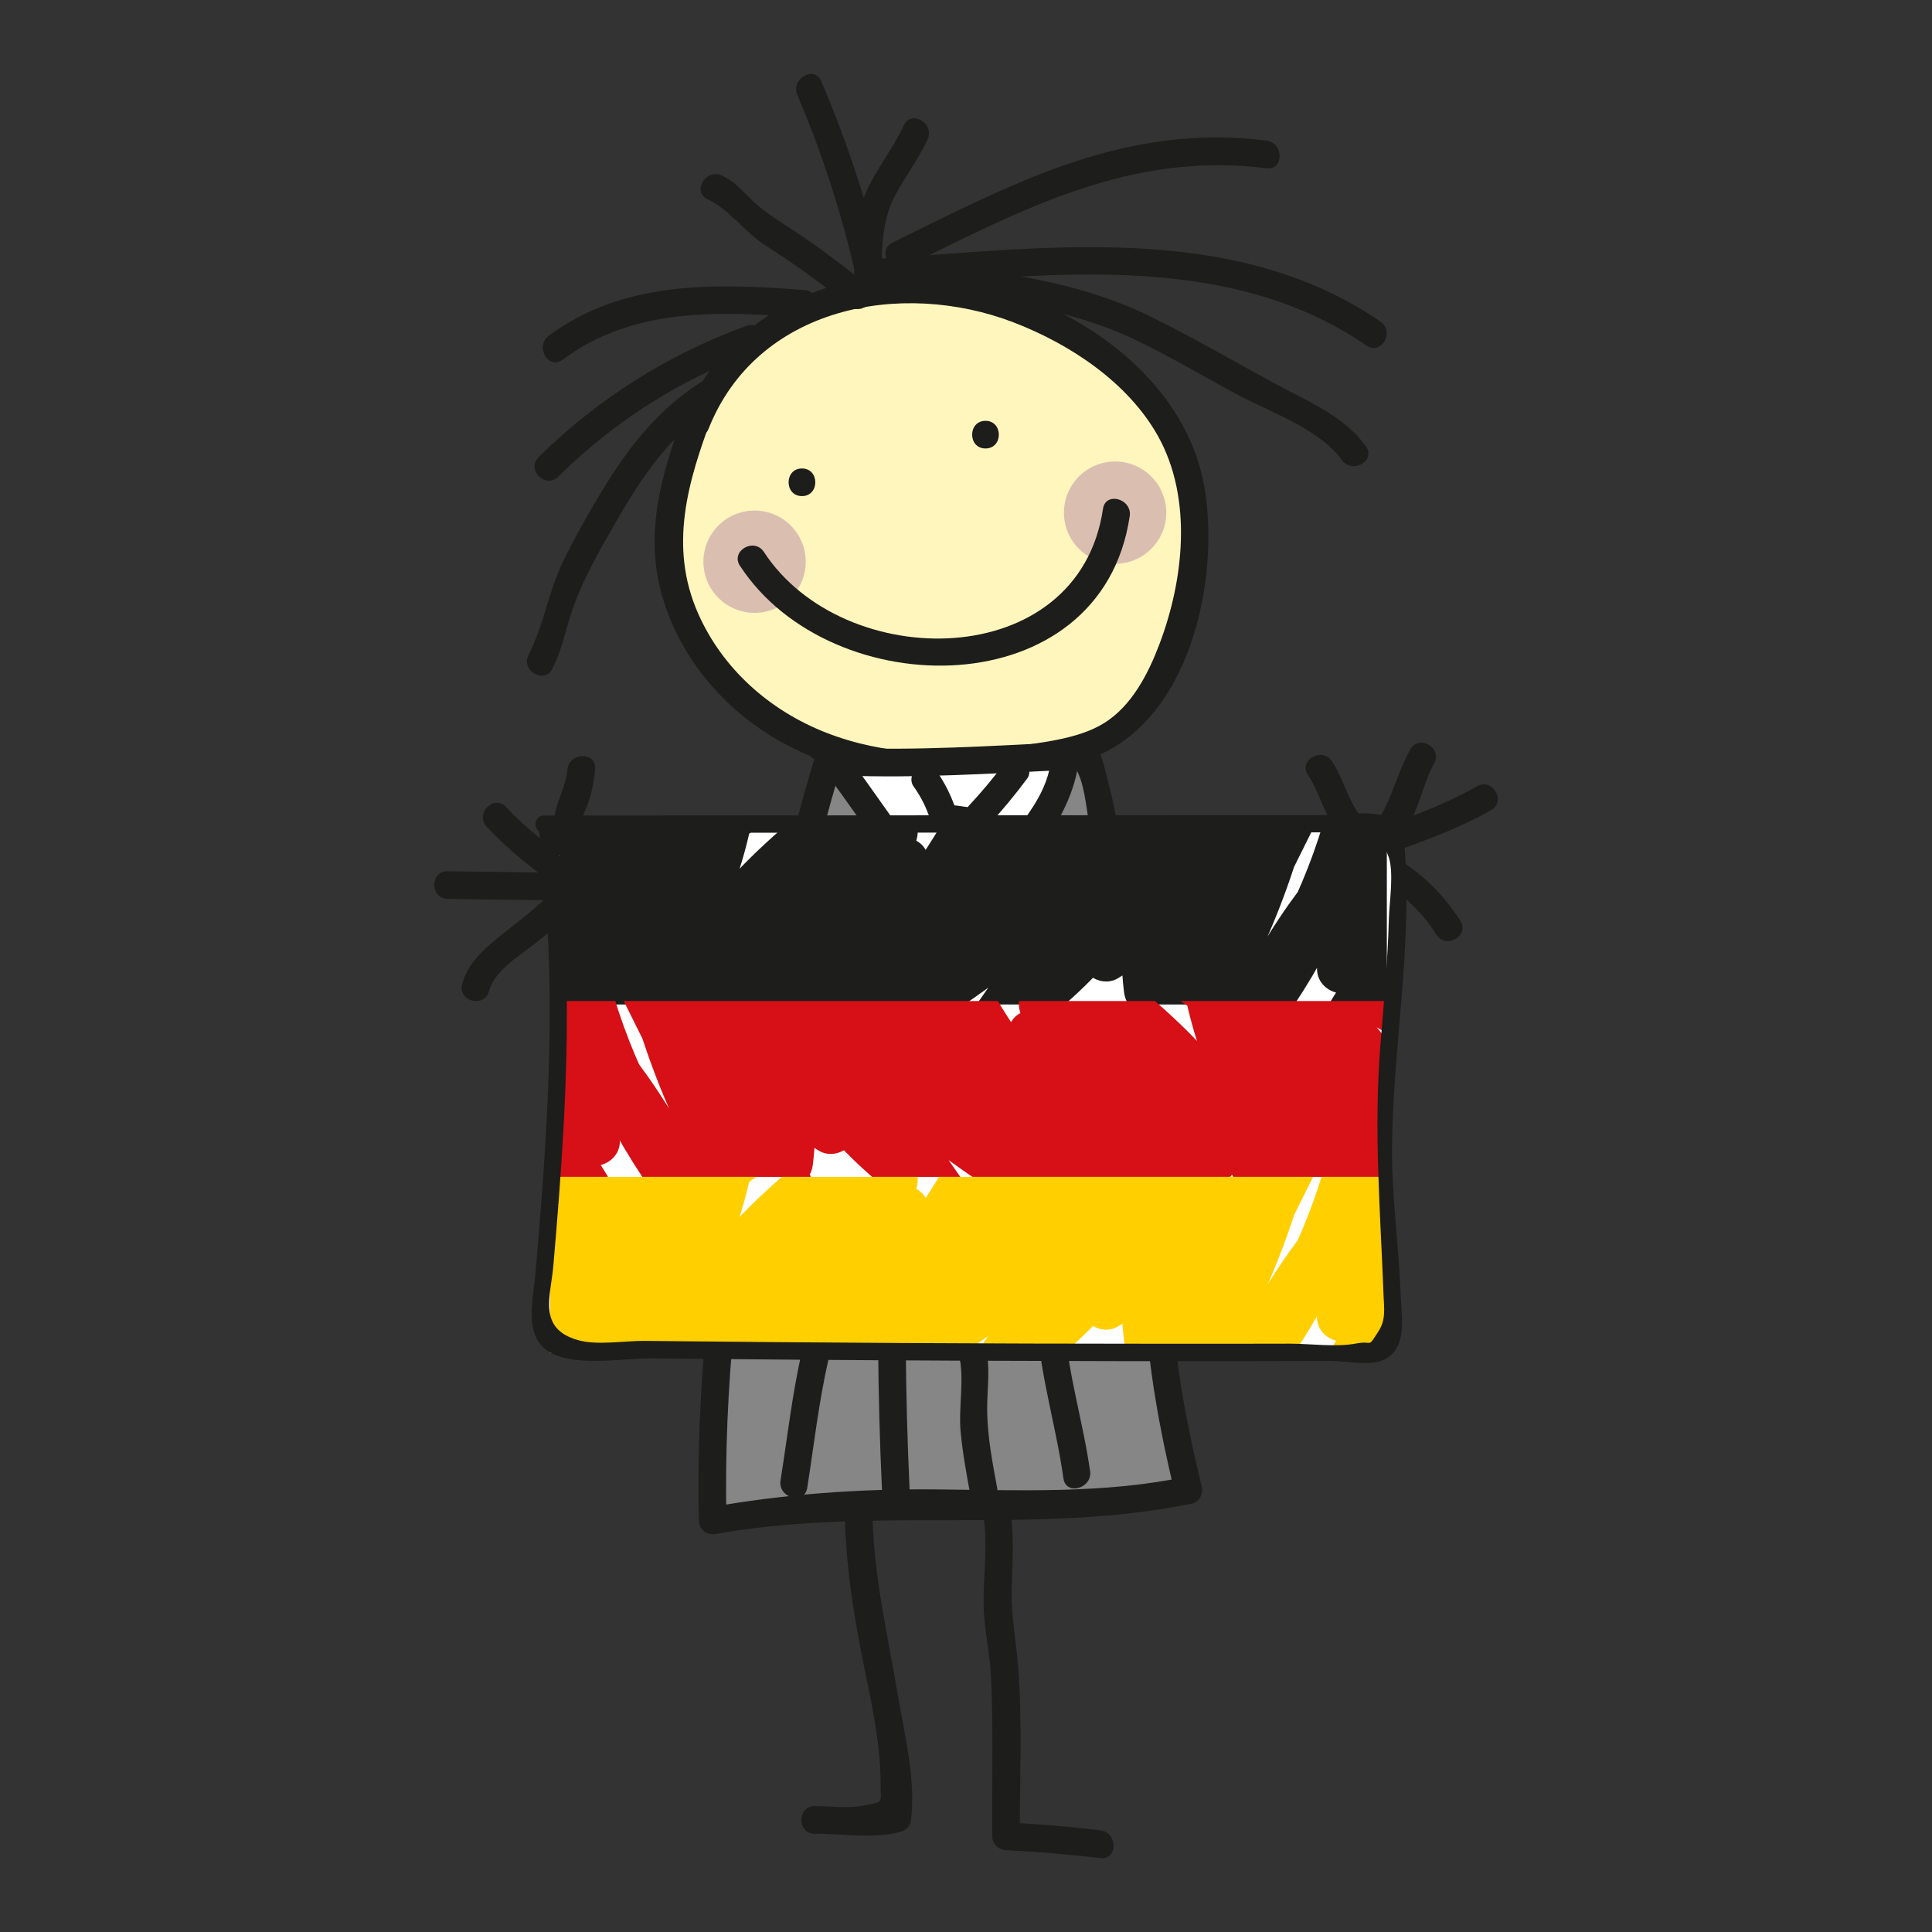 <?xml version="1.0" encoding="UTF-8"?>
<svg id="Layer_1" data-name="Layer 1" xmlns="http://www.w3.org/2000/svg" xmlns:xlink="http://www.w3.org/1999/xlink" viewBox="0 0 230 230">
  <rect x="0" y="0" width="230" height="230" fill="#333333" stroke="none"/>
  <defs>
    <style>
      .cls-1 {
        fill: none;
      }

      .cls-2 {
        fill-rule: evenodd;
      }

      .cls-2, .cls-3 {
        fill: #fff;
      }

      .cls-4 {
        fill: #ffcf00;
      }

      .cls-5 {
        fill: #868686;
      }

      .cls-6 {
        fill: #1d1d1b;
      }

      .cls-7 {
        fill: #d61016;
      }

      .cls-8 {
        clip-path: url(#clippath-1);
      }

      .cls-9 {
        clip-path: url(#clippath-2);
      }

      .cls-10 {
        fill: #dabfb1;
      }

      .cls-11 {
        clip-path: url(#clippath);
      }

      .cls-12 {
        fill: #fff6bd;
      }
    </style>
    <clipPath id="clippath">
      <rect class="cls-1" x="65.49" y="98.65" width="99.61" height="20.93"/>
    </clipPath>
    <clipPath id="clippath-1">
      <rect class="cls-1" x="65.49" y="119.17" width="99.61" height="20.94"/>
    </clipPath>
    <clipPath id="clippath-2">
      <rect class="cls-1" x="65.49" y="140.11" width="99.61" height="20.93"/>
    </clipPath>
  </defs>
  <rect class="cls-1" width="230" height="230"/>
  <g>
    <path class="cls-5" d="M98.85,89.75c-1.42,4.41-2.43,8.95-3.43,13.48-5.65,25.62-11.34,51.56-10.59,77.78,6.28-1.17,12.64-1.86,19.02-2.05,12.57-.37,25.34,1.16,37.61-1.57-2.29-9.29-3.95-18.81-3.57-28.37.15-3.75.6-7.53-.05-11.22-.53-3.02-1.79-5.86-2.69-8.79-3.97-12.87-1.18-27.3-6.28-39.77-.15-.38-.33-.76-.66-1-.38-.27-.88-.28-1.35-.28-8.01.01-16.03.02-24.05.03-1.82,0-3.7.02-5.38.73l1.39,1.03Z"/>
    <path class="cls-6" d="M97.26,89.32c-4.57,14.73-7.34,30.35-10.01,45.51-2.69,15.26-4.41,30.67-4.06,46.19.03,1.14,1.03,1.78,2.08,1.59,18.79-3.36,37.99.2,56.64-3.61.89-.18,1.35-1.21,1.15-2.03-1.46-6.06-2.72-12.17-3.26-18.39-.52-6.02.33-11.98-.01-17.98-.3-5.12-2.53-9.63-3.72-14.55-1.43-5.87-1.62-11.94-2.03-17.94-.33-4.79-.73-9.65-1.94-14.32-.79-3.05-1.3-6.78-4.78-7.4-5.06-.91-11.01-.04-16.16-.04-4.61,0-9.68-.63-14.14.8-1.44.46-1.52,2.18-.39,3.01.46.34.93.69,1.39,1.03,1.71,1.26,3.35-1.6,1.66-2.84-.46-.34-.93-.69-1.39-1.03-.13,1-.26,2.01-.39,3.01,4.36-1.4,9.65-.68,14.19-.68,3.89,0,13.14-1.7,15.83,1.69,1.15,1.46,1.41,4.95,1.74,6.74.5,2.73.75,5.51.96,8.28.36,4.7.52,9.42,1.12,14.1.55,4.34,1.67,8.36,3.02,12.51,1.81,5.54,1.68,10.37,1.5,16.09-.31,9.76,1.35,19.35,3.63,28.81.38-.68.77-1.35,1.15-2.03-9.8,2.01-19.69,1.56-29.62,1.47-9.09-.09-18.06.55-27.02,2.15.69.53,1.39,1.06,2.08,1.59-.36-15.87,1.46-31.61,4.29-47.21,2.63-14.54,5.29-29.49,9.68-43.62.63-2.03-2.55-2.9-3.18-.88"/>
    <path class="cls-12" d="M83.2,49.16c-1.76,4.64-3.54,9.38-3.69,14.34-.26,8.48,4.52,16.69,11.45,21.6,6.93,4.9,15.74,6.71,24.2,6.1,3.64-.26,7.23-.95,10.82-1.63,1.71-.32,3.44-.66,5.02-1.38,3.8-1.74,6.27-5.5,7.92-9.33,1.93-4.47,3.02-9.29,3.23-14.16.15-3.69-.22-7.46-1.57-10.9-2.2-5.63-6.83-10.01-11.95-13.23-7.61-4.78-16.83-7.38-25.69-5.88-8.86,1.49-17.14,7.47-20.17,15.93l.44-1.45Z"/>
    <path class="cls-6" d="M81.61,48.72c-2.58,6.85-4.79,13.79-3.07,21.12,1.43,6.09,5.2,11.63,10.05,15.52,11.14,8.94,26.31,8.71,39.53,5.45,12.94-3.19,17.06-20.51,15.38-32.1-1.99-13.73-15.65-22.88-28.46-25.39-13.86-2.72-28.49,3.29-33.87,16.85,1.06.29,2.12.58,3.18.88.15-.48.29-.97.44-1.45.62-2.03-2.56-2.9-3.18-.88l-.44,1.45c-.63,2.07,2.41,2.8,3.18.88,5.76-14.53,22.9-17.81,36.29-12.68,6.72,2.58,13.64,7.14,17.22,13.55,4.14,7.43,3.07,17.14.15,24.81-1.33,3.51-3.31,7.36-6.63,9.39-3.16,1.93-7.63,2.28-11.23,2.84-7.31,1.13-14.81.99-21.78-1.73-6.72-2.62-12.36-7.6-15.28-14.24-3.49-7.95-1.22-15.65,1.69-23.38.75-1.99-2.44-2.85-3.18-.88"/>
    <path class="cls-10" d="M95.92,66.87c0,3.36-2.73,6.09-6.09,6.09s-6.09-2.72-6.09-6.09,2.72-6.09,6.09-6.09,6.09,2.73,6.09,6.09"/>
    <path class="cls-6" d="M100.58,180.81c.21,6.84,1.3,12.93,2.7,19.61.76,3.65,1.56,8.03,1.55,11.8,0,2.58.53,2.24-2.23,2.76-1.74.33-3.85.02-5.61.03-2.12,0-2.12,3.3,0,3.29,3.08-.01,7.27.65,10.27-.25.51-.15,1.06-.59,1.15-1.15.73-4.64-.81-10.86-1.59-15.48-1.19-6.99-2.72-13.47-2.94-20.61-.07-2.11-3.36-2.12-3.29,0"/>
    <path class="cls-6" d="M131,217.89c-3.74-.44-7.48-.75-11.24-.94.55.55,1.1,1.1,1.65,1.65-.04-6.75.33-13.65-.22-20.37-.25-3.04-.83-5.96-.75-9.03.09-3.35.34-6.47-.22-9.78-.35-2.09-3.53-1.2-3.18.88.62,3.65,0,7.14.06,10.79.05,2.89.75,5.7.88,8.59.29,6.29.1,12.63.14,18.93,0,.92.75,1.6,1.65,1.65,3.76.19,7.5.5,11.24.94,2.1.25,2.08-3.05,0-3.29"/>
    <path class="cls-6" d="M57.93,98.41c5.13,5.57,11.9,8.91,16.74,14.78,4.25,5.16,7.83,10.71,13.84,14.04,1.86,1.03,3.52-1.81,1.66-2.84-6.16-3.42-9.61-9.42-14.07-14.61-4.63-5.38-11.03-8.49-15.84-13.7-1.44-1.56-3.76.77-2.33,2.33"/>
    <path class="cls-6" d="M69.18,103.61c0-2.21-.44-4.96.44-7.01.72-1.66,1.05-3.2,1.23-5.01.21-2.11-3.09-2.09-3.29,0-.21,2.11-1.32,3.79-1.6,5.83-.28,2.01-.07,4.16-.07,6.18,0,2.12,3.3,2.12,3.29,0"/>
    <path class="cls-6" d="M66.84,103.9c-4.52-.06-9.04-.12-13.55-.18-2.12-.03-2.12,3.26,0,3.29,4.52.06,9.04.12,13.55.18,2.12.03,2.12-3.26,0-3.29"/>
    <path class="cls-6" d="M58.2,118.02c.66-2.45,3.56-4.18,5.45-5.66,1.95-1.52,3.83-3.07,5.39-5.01,1.31-1.64-1-3.98-2.33-2.33-1.87,2.33-4.23,4.07-6.56,5.92-2.13,1.7-4.39,3.47-5.13,6.2-.56,2.05,2.62,2.92,3.18.88"/>
    <path class="cls-6" d="M69.4,120.9c-.25-2.82-.51-5.65.11-8.44.55-2.44.98-4.66,1.06-7.19.07-2.12-3.23-2.12-3.29,0-.09,2.73-.83,5.18-1.22,7.84-.38,2.6-.18,5.19.05,7.79.19,2.1,3.48,2.11,3.29,0"/>
    <path class="cls-6" d="M135.07,115.79c3.36-1.11,6.78-2.22,9.92-3.9,3.47-1.86,6.46-4.42,10.01-6.17,7.32-3.6,15.38-5.22,22.51-9.27,1.84-1.05.18-3.89-1.66-2.85-6.64,3.77-14.07,5.45-20.99,8.57-3.19,1.44-5.9,3.34-8.81,5.23-3.68,2.39-7.69,3.84-11.84,5.21-2,.66-1.15,3.84.88,3.18"/>
    <path class="cls-6" d="M164.9,101.81c1.4-1.39,2.57-2.97,3.39-4.77.92-2.02,1.35-4.22,2.44-6.16,1.04-1.85-1.81-3.51-2.84-1.66-1.96,3.49-2.37,7.32-5.32,10.26-1.5,1.5.83,3.83,2.33,2.33"/>
    <path class="cls-6" d="M164.04,104.68c2.85,1.61,5.21,3.82,6.96,6.59,1.13,1.79,3.98.14,2.84-1.66-2.05-3.24-4.8-5.89-8.15-7.77-1.85-1.04-3.51,1.8-1.66,2.84"/>
    <path class="cls-6" d="M163.84,99.41c-1.2-1.2-2.2-2.52-2.98-4.04-.81-1.58-1.3-3.28-2.3-4.76-1.18-1.75-4.03-.1-2.84,1.66,1.1,1.64,1.61,3.55,2.57,5.27.86,1.55,1.97,2.94,3.22,4.19,1.5,1.5,3.83-.83,2.33-2.33"/>
    <path class="cls-6" d="M95.47,59.06c2.12,0,2.12-3.29,0-3.29s-2.12,3.29,0,3.29"/>
    <path class="cls-6" d="M117.32,53.39c2.12,0,2.12-3.29,0-3.29s-2.12,3.29,0,3.29"/>
    <path class="cls-6" d="M65.75,79.62c1.21-2.34,1.61-4.84,2.49-7.31,1.23-3.47,3.1-6.71,4.92-9.89,3.1-5.42,6.5-10.6,11.86-14.03,1.78-1.14.13-3.99-1.66-2.84-4.95,3.17-8.49,7.62-11.51,12.6-1.72,2.83-3.39,5.74-4.83,8.72-1.73,3.56-2.3,7.61-4.09,11.08-.97,1.88,1.87,3.55,2.84,1.66"/>
    <path class="cls-6" d="M88.89,38.78c-9.36,3.42-17.67,8.64-24.77,15.64-1.51,1.49.82,3.82,2.33,2.33,6.69-6.6,14.48-11.57,23.31-14.79,1.98-.72,1.12-3.9-.88-3.18"/>
    <path class="cls-6" d="M95.77,34.53c-10.55-.82-21.56-1.17-30.45,5.45-1.68,1.25-.04,4.11,1.66,2.84,8.45-6.29,18.79-5.78,28.79-5,2.11.16,2.1-3.13,0-3.29"/>
    <path class="cls-6" d="M105,33.2c-.07-3.47-.07-6.84,1.59-9.98,1.2-2.26,2.76-4.28,3.84-6.62.88-1.91-1.96-3.59-2.84-1.66-1.29,2.78-3.28,5.17-4.5,7.98-1.42,3.27-1.45,6.77-1.38,10.28.04,2.12,3.34,2.12,3.29,0"/>
    <path class="cls-6" d="M105.16,32.37c-1.77-7.81-4.25-15.33-7.39-22.7-.83-1.94-3.67-.27-2.84,1.66,3.03,7.09,5.35,14.39,7.06,21.91.47,2.07,3.64,1.19,3.18-.88"/>
    <path class="cls-6" d="M103.35,34.05c-3.04-2.52-6.19-4.88-9.51-7.02-1.62-1.04-3.15-2.04-4.53-3.4-1.13-1.12-1.92-2.07-3.39-2.74-1.91-.88-3.59,1.96-1.66,2.85,2.5,1.15,4.45,3.93,6.85,5.47,3.45,2.21,6.76,4.56,9.91,7.18,1.62,1.34,3.96-.97,2.33-2.33"/>
    <path class="cls-6" d="M107.91,31.72c13.99-6.88,26.74-13.72,42.86-11.69,2.1.27,2.08-3.03,0-3.29-16.74-2.11-29.99,4.99-44.52,12.14-1.9.94-.23,3.78,1.66,2.84"/>
    <path class="cls-6" d="M104.02,34.15c19.5-1.25,41.54-4.75,58.67,6.99,1.75,1.2,3.4-1.65,1.66-2.85-17.66-12.1-40.22-8.73-60.33-7.44-2.1.14-2.12,3.43,0,3.29"/>
    <path class="cls-6" d="M104.46,35.13c9.73-.5,21.92,1.1,30.8,5.37,4.01,1.93,7.88,4.23,11.8,6.35,3.98,2.15,9.97,4.15,12.7,7.93,1.23,1.7,4.09.06,2.84-1.66-2.6-3.59-6.76-5.26-10.57-7.32-5.02-2.72-9.99-5.62-15.11-8.14-9.32-4.59-22.16-6.35-32.46-5.82-2.11.11-2.12,3.4,0,3.29"/>
    <path class="cls-10" d="M138.84,61.03c0,3.36-2.73,6.09-6.09,6.09s-6.09-2.72-6.09-6.09,2.73-6.09,6.09-6.09,6.09,2.72,6.09,6.09"/>
    <path class="cls-6" d="M88.1,67.37c10.87,16.65,43.03,16.77,46.39-5.92.31-2.07-2.87-2.97-3.18-.88-2.9,19.65-30.9,19.64-40.37,5.14-1.16-1.77-4.01-.12-2.85,1.66"/>
    <path class="cls-2" d="M99.85,91.3c3.6,4.9,7.2,9.8,10.8,14.69,1.39,1.9,2.79,3.8,4.43,5.49,1.41-3.29,3.21-6.41,5.37-9.27,2.81-3.74,6.4-7.51,6.38-12.19-2.29.11-4.57.22-6.86.33-6.58.32-13.17.64-19.75.33"/>
    <path class="cls-6" d="M98.43,92.13c5.03,6.85,9.76,14.23,15.49,20.51.66.72,2.16.62,2.59-.33,3.42-7.56,11.29-13.78,11.97-22.29.07-.86-.81-1.69-1.65-1.65-8.86.43-17.73,1-26.61.66-2.12-.08-2.12,3.21,0,3.29,8.88.34,17.74-.23,26.61-.66-.55-.55-1.1-1.1-1.65-1.65-.35,4.38-3.17,7.39-5.68,10.74-2.34,3.12-4.24,6.34-5.85,9.89.86-.11,1.72-.22,2.59-.33-5.54-6.08-10.11-13.22-14.98-19.85-1.24-1.69-4.1-.05-2.84,1.66"/>
    <path class="cls-6" d="M87.42,150.99c17.07,4.5,34.34,3.44,50.44-4.02,1.92-.89.25-3.73-1.66-2.84-15.28,7.09-31.72,7.95-47.9,3.69-2.05-.54-2.93,2.64-.88,3.18"/>
    <path class="cls-6" d="M96.1,177.13c.8-5.12,1.39-10.34,2.55-15.4.47-2.06-2.71-2.95-3.18-.88-1.15,5.06-1.74,10.28-2.55,15.4-.33,2.07,2.85,2.97,3.18.88"/>
    <path class="cls-6" d="M108.28,177.22c-.26-5.65-.41-11.31-.45-16.97-.01-2.12-3.31-2.12-3.29,0,.04,5.66.19,11.32.45,16.97.1,2.11,3.39,2.12,3.29,0"/>
    <path class="cls-6" d="M118.71,177.13c-.56-3-1.14-6.03-1.19-9.09-.04-2.61.44-5.11-.19-7.68-.5-2.06-3.68-1.19-3.18.88.71,2.93-.06,6.18.21,9.2.24,2.54.7,5.06,1.17,7.57.39,2.08,3.56,1.2,3.18-.88"/>
    <path class="cls-6" d="M129.77,175.13c-.8-5.73-2.62-11.52-3.01-17.28-.14-2.1-3.44-2.12-3.29,0,.41,6.06,2.29,12.12,3.13,18.15.29,2.09,3.47,1.2,3.18-.88"/>
    <path class="cls-6" d="M112.87,102.45c.28-.85.56-1.69.84-2.53,0,.02.34-.96.33-.97-.52.15-.62.25-.3.31.19.07.39.1.6.1.12,0,.25.01.37.02.53.06.52-.07-.03-.39.02,0,.28,1.16.29,1.21.21.92.42,1.84.64,2.75.48,2.06,3.65,1.19,3.18-.88-.34-1.48-.48-3.3-1.2-4.65-.73-1.36-1.98-1.23-3.27-1.46-1.33-.24-2.4.06-3.11,1.31-.72,1.27-1.04,2.9-1.5,4.29-.67,2.02,2.51,2.88,3.18.88"/>
    <path class="cls-6" d="M113.68,96.04c-.53-1.46-1.21-2.84-2.1-4.11-.51-.72-1.44-1.07-2.25-.59-.72.42-1.11,1.52-.59,2.25.73,1.03,1.34,2.13,1.77,3.32.3.84,1.12,1.4,2.03,1.15.81-.22,1.45-1.18,1.15-2.02"/>
    <path class="cls-6" d="M117.69,98.23c1.64-1.77,3.17-3.63,4.61-5.57.53-.71.12-1.84-.59-2.25-.84-.49-1.72-.12-2.25.59-1.27,1.71-2.65,3.34-4.1,4.9-1.44,1.55.88,3.89,2.33,2.33"/>
    <path class="cls-3" d="M65.24,99.21c2.43,18.69.85,37.64-.82,56.41-.12,1.38-.19,2.94.76,3.94.89.94,2.34,1.02,3.64,1.04,31.53.38,63.07.51,94.61.38.68,0,1.46-.04,1.9-.57.31-.38.37-.9.4-1.39.34-5.75-.63-11.5-.92-17.25-.71-13.96,2.57-27.95,1.32-41.88-.05-.6-.16-1.27-.66-1.6-.33-.21-.74-.22-1.13-.22-33.19.02-66.38.04-99.57.06"/>
    <g class="cls-11">
      <path class="cls-6" d="M62.4,104.22c4.6-2.61,9.2-5.22,13.8-7.83-1.23-.16-2.47-.32-3.7-.48.7.56-13.38,20.4-14.84,22.36-2.19,2.94,2.33,5.8,4.79,3.7,8.42-7.19,13.86-19.75,25.11-22.96l-3.75-3.75c-1.6,8.84-5.35,16.66-11.44,23.28,1.7.99,3.4,1.98,5.1,2.97,2.72-10.47,8.53-27.39,22.63-24.59-.71-1.25-1.42-2.5-2.13-3.75-4.33,14.08-18.59,20.09-31.27,24.8,1.15,1.49,2.3,2.99,3.45,4.48,4.14-6.27,8.28-12.55,12.41-18.83,1.88-2.85-2.59-6.41-4.79-3.7-5.76,7.08-11.52,14.16-17.29,21.24,1.74.72,3.47,1.44,5.21,2.16-.78-10.31,4.91-20.44,14.75-24.21-1.25-.71-2.5-1.42-3.75-2.13,2.55,7.01,4.79,14.11,6.75,21.32.55,2.03,2.73,2.66,4.48,1.82,8.61-4.11,11.5-14.46,19.95-18.58l-4.18-4.18c-6.04,14-15.84,25.73-28.77,33.85,1.53.88,3.06,1.76,4.59,2.64.91-10.46,6.45-19.68,13.74-27.01,3.71-3.73,7.83-7.02,12.1-10.07,4.19-2.99,9.47-7.82,14.56-8.89-1.29-.98-2.58-1.96-3.86-2.94.65,7.86-5.69,15.93-9.88,22.17-4.5,6.7-9.55,12.96-15.04,18.87-2.47,2.66.61,6.17,3.7,4.79,17.03-7.62,32.12-18.84,44.39-32.89,2.62-3-1.3-6.79-4.32-4.32-17.57,14.39-35.14,28.78-52.71,43.17,1.7.45,3.4.9,5.1,1.35-2.1-6.61,5.41-14.11,9.21-18.84,4.07-5.07,8.45-9.86,13.05-14.46-1.74-.72-3.47-1.44-5.21-2.16-.71,5.74-1.41,11.48-2.11,17.22-.38,3.07,4.33,4.05,5.69,1.54,5.11-9.46,10.22-18.92,15.34-28.38-1.9-.51-3.79-1.03-5.69-1.54-.16,7.06-2.4,13.61-6.83,19.14-2.4,2.99,1.59,7.26,4.31,4.32,7.3-7.9,14.6-15.79,21.89-23.68-1.74-.72-3.47-1.44-5.21-2.16.44,8.39-2.66,15.89-8.98,21.44,1.6,1.23,3.2,2.47,4.79,3.7,6.44-8.37,12.88-16.73,19.31-25.1-1.76-1.03-3.51-2.05-5.27-3.08-7,11.07-14.54,21.78-22.67,32.05-1.94,2.45.63,7.02,3.7,4.79,8.26-6,14.62-13.75,18.62-23.17,1.34-3.16-2.02-6.02-4.79-3.7-9.11,7.63-15.92,17.35-22.61,27.08-1.94,2.83,2.54,6.35,4.79,3.7,10.52-12.38,22.77-22.95,36.63-31.44-1.49-1.15-2.99-2.3-4.48-3.45-2.46,11.62-7.08,22.35-13.85,32.1,1.76,1.03,3.51,2.05,5.27,3.08,5.73-11.53,11.46-23.06,17.19-34.59,1.75-3.52-3.09-6.37-5.27-3.08-6.69,10.08-13.38,20.16-20.06,30.24,1.86.78,3.72,1.57,5.58,2.35,2.33-6.1,5.35-11.81,8.98-17.23-1.76-1.03-3.51-2.05-5.27-3.08-3.04,4.96-6.08,9.92-9.12,14.88,1.9.51,3.79,1.03,5.69,1.54-.63-5.26-.41-10.29.81-15.46.84-3.55-3.56-5.03-5.58-2.35-2.92,3.87-5.01,8.07-6.48,12.68-.8,2.52,2.26,4.83,4.48,3.45,4.69-2.93,9.22-6.08,13.57-9.5,2.07-1.63,4.1-3.32,6.07-5.07,1.98-1.75,5.48-6.12,8.3-5.63-.71-1.25-1.42-2.5-2.13-3.75-2.17,10.05-6.35,19.19-12.52,27.41,1.76,1.03,3.51,2.05,5.27,3.08,4.27-9.44,10.32-17.58,18.18-24.34-1.7-.99-3.4-1.98-5.1-2.97-2.11,6.24-4.63,12.26-7.59,18.14-1.81,3.57,2.95,6.19,5.27,3.08,3.46-4.65,7.32-8.91,11.54-12.88-1.7-.99-3.4-1.98-5.1-2.97-3.2,8.99-7.78,17.22-13.6,24.77,1.86.78,3.72,1.57,5.58,2.35,1.71-4.86,4.44-8.96,8.17-12.49-1.6-.21-3.2-.41-4.79-.62.82,1.49.9,3,.25,4.52-1.1,3.78,4.79,5.39,5.89,1.62.97-3.32.61-6.14-.87-9.23-.88-1.84-3.47-1.87-4.79-.62-4.52,4.28-7.68,9.32-9.74,15.18-1.25,3.56,3.65,4.84,5.58,2.35,6.15-7.98,10.84-16.75,14.22-26.23,1.07-3.01-3.02-4.93-5.1-2.97-4.61,4.34-8.71,9.04-12.49,14.12,1.76,1.03,3.51,2.05,5.27,3.08,3.2-6.34,5.94-12.87,8.21-19.6,1.05-3.11-2.97-4.8-5.1-2.97-8.22,7.06-14.67,15.7-19.14,25.57-1.63,3.61,2.91,6.22,5.27,3.08,6.45-8.6,10.86-18.36,13.14-28.87.32-1.49-.43-3.46-2.13-3.75-6.24-1.09-9.92,3.38-14.24,7.2-5.74,5.07-11.91,9.56-18.41,13.61,1.49,1.15,2.99,2.3,4.48,3.45,1.32-4.18,3.23-7.74,5.86-11.22-1.86-.78-3.72-1.57-5.58-2.35-1.34,5.67-1.72,11.29-1.03,17.08.34,2.87,3.98,4.32,5.69,1.54,3.04-4.96,6.08-9.92,9.12-14.88,2.07-3.38-3.1-6.32-5.27-3.08-3.93,5.87-7.08,12.09-9.6,18.69-1.29,3.38,3.76,5.08,5.58,2.35,6.69-10.08,13.38-20.16,20.06-30.24-1.76-1.03-3.51-2.05-5.27-3.08-5.73,11.53-11.46,23.06-17.19,34.59-1.76,3.54,3.03,6.31,5.27,3.08,7.04-10.15,11.9-21.48,14.46-33.56.53-2.5-2.1-4.91-4.48-3.45-14.28,8.75-27.02,19.63-37.87,32.4,1.6,1.23,3.19,2.46,4.79,3.7,6.41-9.32,12.92-18.53,21.65-25.84-1.6-1.23-3.19-2.46-4.79-3.7-3.57,8.4-9.02,15.59-16.43,20.98,1.23,1.6,2.47,3.19,3.7,4.79,8.45-10.68,16.34-21.77,23.62-33.29,2.16-3.42-2.95-6.09-5.27-3.08-6.44,8.37-12.88,16.73-19.31,25.1-2.22,2.88,2.35,5.85,4.79,3.7,7.41-6.51,11.29-15.92,10.77-25.75-.13-2.5-3.32-4.2-5.21-2.16-7.3,7.89-14.59,15.79-21.89,23.69l4.31,4.32c5.48-6.83,8.42-14.68,8.62-23.45.07-2.99-4.25-4.2-5.69-1.54-5.11,9.46-10.22,18.92-15.33,28.38l5.69,1.54c.7-5.74,1.41-11.48,2.11-17.22.34-2.74-3.49-3.87-5.21-2.16-6.04,6.04-11.65,12.45-16.8,19.27-4.36,5.78-9.45,12.34-7.03,19.97.74,2.33,3.32,2.81,5.1,1.35,17.57-14.39,35.14-28.78,52.71-43.17l-4.32-4.32c-11.98,13.7-26.54,24.5-43.16,31.93,1.23,1.6,2.47,3.2,3.7,4.79,6.23-6.7,11.93-13.88,16.95-21.54,4.56-6.95,10.48-15.1,9.76-23.81-.17-2.05-1.81-3.38-3.86-2.94-5.76,1.21-11.3,6.14-16.02,9.51-5.17,3.69-10.18,7.66-14.56,12.28-7.88,8.34-13.31,18.55-14.31,30.07-.2,2.31,2.74,3.8,4.59,2.64,13.76-8.64,24.52-21.11,30.96-36.04,1.2-2.79-1.27-5.59-4.18-4.17-8.56,4.17-11.46,14.52-19.95,18.58,1.49.61,2.99,1.22,4.48,1.82-1.95-7.2-4.2-14.3-6.75-21.32-.52-1.43-2.12-2.76-3.75-2.13-12.28,4.7-20.23,16.9-19.23,30.09.18,2.35,3.39,4.39,5.21,2.16,5.76-7.08,11.52-14.16,17.29-21.24-1.6-1.23-3.19-2.47-4.79-3.7-4.14,6.28-8.28,12.55-12.42,18.83-1.4,2.13.96,5.41,3.45,4.48,14.85-5.52,30.49-12.7,35.53-29.06.46-1.49-.55-3.44-2.13-3.75-17.91-3.57-26.44,14.59-30.14,28.85-.74,2.85,2.98,5.27,5.1,2.97,6.76-7.34,11.23-16.14,13.01-25.97.4-2.21-1.36-4.44-3.75-3.75-12.75,3.63-18.35,16.45-27.81,24.53,1.6,1.23,3.2,2.46,4.79,3.7,4.26-5.72,8.27-11.63,11.93-17.75,1.94-3.24,6.06-8.74,1.95-12-1.09-.87-2.42-1.2-3.7-.48l-13.8,7.83c-3.42,1.94-.34,7.21,3.08,5.27"/>
    </g>
    <g class="cls-8">
      <path class="cls-7" d="M171.26,119.47c-4.6-2.61-9.2-5.22-13.8-7.83-1.29-.73-2.61-.39-3.7.48-4.11,3.27,0,8.73,1.95,12,3.66,6.13,7.67,12.03,11.93,17.75,1.6-1.23,3.19-2.46,4.79-3.7-9.47-8.09-15.06-20.89-27.81-24.53-2.4-.68-4.15,1.54-3.75,3.75,1.79,9.83,6.25,18.63,13.01,25.97,2.12,2.3,5.84-.12,5.1-2.97-3.7-14.26-12.24-32.41-30.14-28.85-1.58.32-2.59,2.26-2.13,3.75,5.03,16.37,20.67,23.54,35.53,29.06,2.48.92,4.86-2.34,3.45-4.48-4.14-6.28-8.28-12.55-12.42-18.83l-4.79,3.7c5.76,7.08,11.52,14.16,17.29,21.24,1.82,2.24,5.03.2,5.21-2.16,1-13.19-6.95-25.39-19.23-30.09-1.63-.62-3.24.71-3.75,2.13-2.55,7.01-4.79,14.11-6.75,21.32,1.49-.61,2.99-1.22,4.48-1.82-8.49-4.05-11.39-14.41-19.95-18.58-2.89-1.41-5.38,1.38-4.17,4.18,6.44,14.93,17.2,27.4,30.96,36.04,1.85,1.16,4.79-.32,4.59-2.64-1-11.53-6.44-21.71-14.31-30.07-4.16-4.42-8.94-8.23-13.85-11.77-4.88-3.52-10.75-8.75-16.73-10.01-2.06-.43-3.69.89-3.86,2.94-.72,8.71,5.21,16.87,9.76,23.81,5.02,7.65,10.72,14.83,16.95,21.54,1.23-1.6,2.47-3.19,3.7-4.79-16.61-7.43-31.18-18.23-43.16-31.93-1.44,1.44-2.88,2.88-4.32,4.32,17.57,14.39,35.14,28.78,52.71,43.17,1.78,1.46,4.36.98,5.1-1.35,2.42-7.63-2.67-14.19-7.03-19.97-5.15-6.82-10.76-13.23-16.8-19.27-1.7-1.7-5.55-.59-5.21,2.16.7,5.74,1.41,11.48,2.11,17.22,1.9-.51,3.79-1.03,5.69-1.54-5.11-9.46-10.22-18.92-15.33-28.38-1.44-2.66-5.76-1.45-5.69,1.54.2,8.77,3.15,16.62,8.62,23.45l4.32-4.32c-7.3-7.89-14.6-15.79-21.89-23.68-1.89-2.05-5.08-.35-5.21,2.16-.52,9.83,3.36,19.25,10.77,25.76,2.42,2.13,7.03-.79,4.79-3.7-6.44-8.37-12.88-16.74-19.31-25.1-2.32-3.01-7.43-.34-5.27,3.08,7.28,11.52,15.17,22.6,23.62,33.29,1.23-1.6,2.47-3.19,3.7-4.79-7.41-5.38-12.86-12.57-16.43-20.98-1.6,1.23-3.2,2.47-4.79,3.7,8.73,7.31,15.25,16.52,21.65,25.84l4.79-3.7c-10.85-12.76-23.58-23.65-37.86-32.4-2.39-1.46-5.01.95-4.48,3.45,2.56,12.08,7.43,23.41,14.47,33.56,2.24,3.22,7.03.46,5.27-3.08-5.73-11.53-11.46-23.06-17.19-34.59-1.76,1.03-3.51,2.05-5.27,3.08,6.69,10.08,13.38,20.16,20.06,30.24,1.79,2.7,6.88,1.06,5.58-2.35-2.52-6.6-5.66-12.82-9.6-18.69-2.17-3.23-7.34-.3-5.27,3.08,3.04,4.96,6.08,9.92,9.12,14.88,1.7,2.78,5.34,1.33,5.69-1.54.69-5.8.31-11.41-1.03-17.08-1.86.78-3.72,1.57-5.58,2.35,2.63,3.48,4.54,7.04,5.86,11.22,1.49-1.15,2.99-2.3,4.48-3.45-6.5-4.05-12.67-8.54-18.41-13.61-4.32-3.81-8-8.29-14.24-7.2-1.69.29-2.45,2.27-2.13,3.75,2.27,10.51,6.68,20.27,13.14,28.87,2.35,3.14,6.9.54,5.27-3.08-4.46-9.87-10.92-18.51-19.14-25.57-2.13-1.83-6.15-.14-5.1,2.97,2.27,6.73,5.01,13.26,8.21,19.6,1.76-1.03,3.51-2.05,5.27-3.08-3.78-5.07-7.89-9.78-12.49-14.12-2.08-1.96-6.18-.05-5.1,2.97,3.38,9.48,8.07,18.25,14.22,26.23,1.9,2.47,6.84,1.24,5.58-2.35-2.06-5.86-5.23-10.9-9.74-15.18-1.32-1.25-3.91-1.22-4.79.62-1.48,3.09-1.84,5.9-.87,9.22,1.1,3.76,6.99,2.16,5.89-1.62-.65-1.52-.57-3.03.25-4.52-1.6.21-3.19.41-4.79.62,3.74,3.54,6.46,7.63,8.17,12.49,1.86-.78,3.72-1.57,5.58-2.35-5.82-7.55-10.4-15.79-13.6-24.77-1.7.99-3.4,1.98-5.1,2.97,4.21,3.98,8.07,8.23,11.54,12.88,2.31,3.11,7.08.5,5.27-3.08-2.97-5.88-5.49-11.9-7.59-18.14-1.7.99-3.4,1.98-5.1,2.97,7.87,6.76,13.91,14.89,18.18,24.34,1.76-1.03,3.51-2.05,5.27-3.08-6.17-8.22-10.35-17.36-12.52-27.41-.71,1.25-1.42,2.5-2.13,3.75,2.76-.48,5.79,3.38,7.64,5.05,2.18,1.95,4.43,3.84,6.73,5.65,4.35,3.42,8.88,6.58,13.57,9.5,2.22,1.38,5.28-.92,4.48-3.45-1.46-4.62-3.55-8.81-6.48-12.68-2-2.65-6.42-1.23-5.58,2.35,1.22,5.17,1.44,10.2.81,15.46,1.9-.51,3.79-1.03,5.69-1.54-3.04-4.96-6.08-9.92-9.12-14.88-1.76,1.03-3.51,2.05-5.27,3.08,3.64,5.43,6.65,11.13,8.98,17.23,1.86-.78,3.72-1.57,5.58-2.35-6.69-10.08-13.38-20.16-20.06-30.24-2.18-3.28-7.02-.44-5.27,3.08,5.73,11.53,11.46,23.06,17.19,34.59,1.76-1.03,3.51-2.05,5.27-3.08-6.77-9.76-11.39-20.49-13.85-32.1-1.49,1.15-2.99,2.3-4.48,3.45,13.86,8.49,26.11,19.06,36.63,31.44,2.23,2.62,6.76-.84,4.79-3.7-6.68-9.73-13.49-19.44-22.61-27.08-2.76-2.31-6.14.52-4.79,3.7,4,9.41,10.36,17.17,18.62,23.16,3.04,2.21,5.65-2.32,3.7-4.79-8.13-10.27-15.67-20.98-22.67-32.05-1.76,1.03-3.51,2.05-5.27,3.08l19.31,25.1,4.79-3.7c-6.32-5.55-9.43-13.05-8.98-21.44-1.74.72-3.47,1.44-5.21,2.16,7.3,7.9,14.6,15.79,21.89,23.69,2.72,2.94,6.71-1.32,4.32-4.32-4.43-5.53-6.67-12.08-6.83-19.14-1.9.51-3.79,1.03-5.69,1.54,5.11,9.46,10.22,18.92,15.33,28.38,1.36,2.51,6.06,1.54,5.69-1.54-.7-5.74-1.41-11.48-2.11-17.22-1.74.72-3.47,1.44-5.21,2.16,4.6,4.59,8.97,9.39,13.05,14.46,3.79,4.71,11.3,12.26,9.21,18.84,1.7-.45,3.4-.9,5.1-1.35-17.57-14.39-35.14-28.78-52.71-43.17-3.02-2.47-6.93,1.32-4.32,4.32,12.28,14.04,27.36,25.27,44.39,32.89,3.06,1.37,6.19-2.11,3.7-4.79-5.49-5.91-10.54-12.17-15.04-18.87-4.21-6.26-10.53-14.28-9.88-22.17-1.29.98-2.57,1.96-3.86,2.94,4.83,1.02,9.87,5.57,13.85,8.38,4.53,3.2,8.9,6.64,12.82,10.58,7.29,7.33,12.83,16.55,13.74,27.01,1.53-.88,3.06-1.76,4.59-2.63-12.93-8.12-22.73-19.85-28.77-33.85-1.39,1.39-2.78,2.78-4.18,4.17,8.45,4.12,11.34,14.47,19.95,18.58,1.75.83,3.93.2,4.48-1.82,1.95-7.2,4.2-14.3,6.75-21.32-1.25.71-2.5,1.42-3.75,2.13,9.84,3.76,15.53,13.9,14.75,24.21,1.74-.72,3.47-1.44,5.21-2.16-5.76-7.08-11.52-14.16-17.29-21.24-2.18-2.68-6.69.82-4.79,3.7,4.14,6.28,8.28,12.55,12.42,18.83,1.15-1.49,2.3-2.99,3.45-4.48-12.67-4.71-26.93-10.72-31.27-24.8-.71,1.25-1.42,2.5-2.13,3.75,14.09-2.81,19.92,14.12,22.63,24.59,1.7-.99,3.4-1.98,5.1-2.97-6.1-6.62-9.84-14.44-11.44-23.28l-3.75,3.75c11.25,3.21,16.7,15.77,25.12,22.96,2.43,2.08,7.01-.73,4.79-3.7-1.46-1.96-15.54-21.8-14.84-22.36-1.23.16-2.46.32-3.7.48,4.6,2.61,9.2,5.22,13.8,7.83,3.42,1.94,6.5-3.33,3.08-5.27"/>
    </g>
    <g class="cls-9">
      <path class="cls-4" d="M62.4,145.68l13.8-7.83c-1.23-.16-2.47-.32-3.7-.48.7.56-13.38,20.4-14.84,22.36-2.19,2.94,2.33,5.8,4.79,3.7,8.42-7.19,13.86-19.75,25.11-22.96-1.25-1.25-2.5-2.5-3.75-3.75-1.6,8.84-5.35,16.66-11.44,23.28,1.7.99,3.4,1.98,5.1,2.97,2.72-10.47,8.53-27.39,22.63-24.59-.71-1.25-1.42-2.5-2.13-3.75-4.33,14.08-18.59,20.09-31.27,24.8,1.15,1.49,2.3,2.99,3.45,4.48,4.14-6.28,8.28-12.55,12.41-18.83,1.88-2.85-2.59-6.41-4.79-3.7-5.76,7.08-11.52,14.16-17.29,21.24,1.74.72,3.47,1.44,5.21,2.16-.78-10.31,4.91-20.44,14.75-24.21-1.25-.71-2.5-1.42-3.75-2.13,2.55,7.01,4.79,14.11,6.75,21.32.55,2.03,2.73,2.66,4.48,1.82,8.61-4.11,11.5-14.46,19.95-18.58-1.39-1.39-2.78-2.78-4.18-4.18-6.04,14-15.84,25.73-28.77,33.85,1.53.88,3.06,1.76,4.59,2.64.91-10.46,6.45-19.68,13.74-27.01,3.71-3.73,7.83-7.02,12.1-10.07,4.19-2.99,9.47-7.82,14.56-8.89-1.29-.98-2.58-1.96-3.86-2.94.65,7.86-5.69,15.93-9.88,22.17-4.5,6.7-9.55,12.96-15.04,18.87-2.47,2.66.61,6.17,3.7,4.79,17.03-7.62,32.12-18.84,44.39-32.89,2.62-3-1.3-6.79-4.32-4.32-17.57,14.39-35.14,28.78-52.71,43.17,1.7.45,3.4.9,5.1,1.35-2.1-6.61,5.41-14.11,9.21-18.84,4.07-5.07,8.45-9.86,13.05-14.46-1.74-.72-3.47-1.44-5.21-2.16-.71,5.74-1.41,11.48-2.11,17.22-.38,3.07,4.33,4.05,5.69,1.54,5.11-9.46,10.22-18.92,15.34-28.38-1.9-.51-3.79-1.03-5.69-1.54-.16,7.06-2.4,13.61-6.83,19.14-2.4,2.99,1.59,7.26,4.31,4.32,7.3-7.9,14.6-15.79,21.89-23.69-1.74-.72-3.47-1.44-5.21-2.16.44,8.39-2.66,15.89-8.98,21.44,1.6,1.23,3.2,2.47,4.79,3.7,6.44-8.37,12.88-16.73,19.31-25.1-1.76-1.03-3.51-2.05-5.27-3.08-7,11.07-14.54,21.78-22.67,32.05-1.94,2.45.63,7.02,3.7,4.79,8.26-6,14.62-13.75,18.62-23.17,1.34-3.16-2.02-6.02-4.79-3.7-9.11,7.64-15.92,17.35-22.61,27.08-1.94,2.83,2.54,6.35,4.79,3.7,10.52-12.38,22.77-22.95,36.63-31.44-1.49-1.15-2.99-2.3-4.48-3.45-2.46,11.62-7.08,22.35-13.85,32.1,1.76,1.03,3.51,2.05,5.27,3.08,5.73-11.53,11.46-23.06,17.19-34.59,1.75-3.52-3.09-6.37-5.27-3.08-6.69,10.08-13.38,20.16-20.06,30.24,1.86.78,3.72,1.57,5.58,2.35,2.33-6.11,5.35-11.81,8.98-17.23-1.76-1.03-3.51-2.05-5.27-3.08-3.04,4.96-6.08,9.92-9.12,14.88,1.9.51,3.79,1.03,5.69,1.54-.63-5.26-.41-10.29.81-15.46.84-3.55-3.56-5.02-5.58-2.35-2.92,3.87-5.01,8.07-6.48,12.68-.8,2.52,2.26,4.83,4.48,3.45,4.69-2.93,9.22-6.08,13.57-9.5,2.07-1.63,4.1-3.32,6.07-5.07,1.98-1.75,5.48-6.12,8.3-5.63-.71-1.25-1.42-2.5-2.13-3.75-2.17,10.05-6.35,19.19-12.52,27.41,1.76,1.03,3.51,2.05,5.27,3.08,4.27-9.44,10.32-17.58,18.18-24.34-1.7-.99-3.4-1.98-5.1-2.97-2.11,6.24-4.63,12.26-7.59,18.14-1.81,3.57,2.95,6.19,5.27,3.08,3.46-4.65,7.32-8.91,11.54-12.88-1.7-.99-3.4-1.98-5.1-2.97-3.2,8.99-7.78,17.22-13.6,24.77,1.86.78,3.72,1.57,5.58,2.35,1.71-4.86,4.44-8.96,8.17-12.49-1.6-.21-3.2-.41-4.79-.62.82,1.49.9,3,.25,4.52-1.1,3.78,4.79,5.39,5.89,1.62.97-3.32.61-6.14-.87-9.22-.88-1.84-3.47-1.87-4.79-.62-4.52,4.28-7.68,9.32-9.74,15.18-1.25,3.56,3.65,4.84,5.58,2.35,6.15-7.98,10.84-16.75,14.22-26.23,1.07-3.01-3.02-4.93-5.1-2.97-4.61,4.34-8.71,9.04-12.49,14.12,1.76,1.03,3.51,2.05,5.27,3.08,3.2-6.34,5.94-12.87,8.21-19.6,1.05-3.11-2.97-4.8-5.1-2.97-8.22,7.06-14.67,15.7-19.14,25.57-1.63,3.61,2.91,6.23,5.27,3.08,6.45-8.6,10.86-18.36,13.14-28.87.32-1.49-.43-3.46-2.13-3.75-6.24-1.09-9.92,3.38-14.24,7.2-5.74,5.07-11.91,9.56-18.41,13.61,1.49,1.15,2.99,2.3,4.48,3.45,1.32-4.18,3.23-7.74,5.86-11.22-1.86-.78-3.72-1.57-5.58-2.35-1.34,5.67-1.72,11.28-1.03,17.08.34,2.87,3.98,4.32,5.69,1.54,3.04-4.96,6.08-9.92,9.12-14.88,2.07-3.38-3.1-6.32-5.27-3.08-3.93,5.87-7.08,12.09-9.6,18.69-1.29,3.38,3.76,5.09,5.58,2.35,6.69-10.08,13.38-20.16,20.06-30.24-1.76-1.03-3.51-2.05-5.27-3.08-5.73,11.53-11.46,23.06-17.19,34.59-1.76,3.54,3.03,6.31,5.27,3.08,7.04-10.15,11.9-21.48,14.46-33.56.53-2.5-2.1-4.91-4.48-3.45-14.28,8.75-27.02,19.63-37.87,32.39,1.6,1.23,3.19,2.47,4.79,3.7,6.41-9.32,12.92-18.53,21.65-25.84l-4.79-3.7c-3.57,8.4-9.02,15.59-16.43,20.98,1.23,1.6,2.47,3.19,3.7,4.79,8.45-10.69,16.34-21.77,23.62-33.29,2.16-3.42-2.95-6.09-5.27-3.08-6.44,8.37-12.88,16.73-19.31,25.1-2.22,2.88,2.35,5.85,4.79,3.7,7.41-6.51,11.29-15.92,10.77-25.75-.13-2.5-3.32-4.2-5.21-2.16-7.3,7.9-14.59,15.79-21.89,23.69l4.31,4.32c5.48-6.83,8.42-14.68,8.62-23.45.07-2.99-4.25-4.2-5.69-1.54-5.11,9.46-10.22,18.92-15.33,28.38,1.89.51,3.79,1.03,5.69,1.54.7-5.74,1.41-11.48,2.11-17.22.34-2.74-3.49-3.87-5.21-2.16-6.04,6.04-11.65,12.45-16.8,19.27-4.36,5.78-9.45,12.34-7.03,19.97.74,2.33,3.32,2.81,5.1,1.35,17.57-14.39,35.14-28.78,52.71-43.17l-4.32-4.32c-11.98,13.7-26.54,24.5-43.16,31.93,1.23,1.6,2.47,3.2,3.7,4.79,6.23-6.7,11.93-13.88,16.95-21.54,4.56-6.95,10.48-15.1,9.76-23.81-.17-2.05-1.81-3.38-3.86-2.94-5.76,1.21-11.3,6.14-16.02,9.51-5.17,3.69-10.18,7.66-14.56,12.28-7.88,8.34-13.31,18.55-14.31,30.07-.2,2.31,2.74,3.8,4.59,2.63,13.76-8.64,24.52-21.11,30.96-36.04,1.2-2.79-1.27-5.59-4.18-4.18-8.56,4.17-11.46,14.52-19.95,18.58,1.49.61,2.99,1.22,4.48,1.82-1.95-7.2-4.2-14.3-6.75-21.32-.52-1.43-2.12-2.76-3.75-2.13-12.28,4.7-20.23,16.9-19.23,30.09.18,2.35,3.39,4.39,5.21,2.16,5.76-7.08,11.52-14.16,17.29-21.24-1.6-1.23-3.19-2.47-4.79-3.7-4.14,6.28-8.28,12.55-12.42,18.83-1.4,2.13.96,5.41,3.45,4.48,14.85-5.52,30.49-12.7,35.53-29.06.46-1.49-.55-3.44-2.13-3.75-17.91-3.57-26.44,14.59-30.14,28.85-.74,2.85,2.98,5.27,5.1,2.97,6.76-7.34,11.23-16.14,13.01-25.97.4-2.21-1.36-4.44-3.75-3.75-12.75,3.63-18.35,16.45-27.81,24.53,1.6,1.23,3.2,2.46,4.79,3.7,4.26-5.72,8.27-11.63,11.93-17.75,1.94-3.24,6.06-8.73,1.95-12-1.09-.87-2.42-1.2-3.7-.48l-13.8,7.83c-3.42,1.94-.34,7.21,3.08,5.27"/>
    </g>
    <path class="cls-6" d="M64.21,99.2c1.47,11.95,1.47,23.96.77,35.97-.32,5.52-.77,11.04-1.25,16.55-.27,3.09-1.52,7.65,1.98,9.4,3.21,1.6,8.49.56,11.97.59,6.24.07,12.48.12,18.72.17,12.15.09,24.31.14,36.46.16,5.59,0,11.17,0,16.75,0,2.96,0,5.91-.01,8.87-.02,1.76,0,4.87.69,6.49-.25,2.58-1.5,1.88-4.91,1.78-7.55-.23-6.08-1.12-12.08-1.03-18.17.17-11.43,2.3-22.82,1.56-34.27-.16-2.53-.14-4.1-2.69-4.71-2.19-.53-5-.03-7.24-.03-3.32,0-6.64,0-9.96,0-27.55.02-55.09.04-82.64.05-1.32,0-1.33,2.06,0,2.06,20.58-.01,41.15-.03,61.73-.04,10.29,0,20.58-.01,30.87-.02,2.74,0,6.52-.61,7.88,2.69.79,1.91.16,5.57.11,7.6-.13,5.09-.62,10.16-1.02,15.23-.79,10.04.01,19.59.39,29.6.06,1.59.3,2.88-.62,4.3-1.34,2.08-.56,1.03-2.64,1.43-2.37.46-5.47.02-7.89.02-5.26.01-10.51.02-15.77.01-20.37,0-40.73-.12-61.1-.34-2.34-.02-5.62.56-7.88-.09-4.85-1.38-3.25-5.22-2.94-8.81.48-5.51.92-11.03,1.22-16.55.64-11.68.6-23.37-.83-34.99-.16-1.3-2.22-1.31-2.06,0"/>
  </g>
</svg>